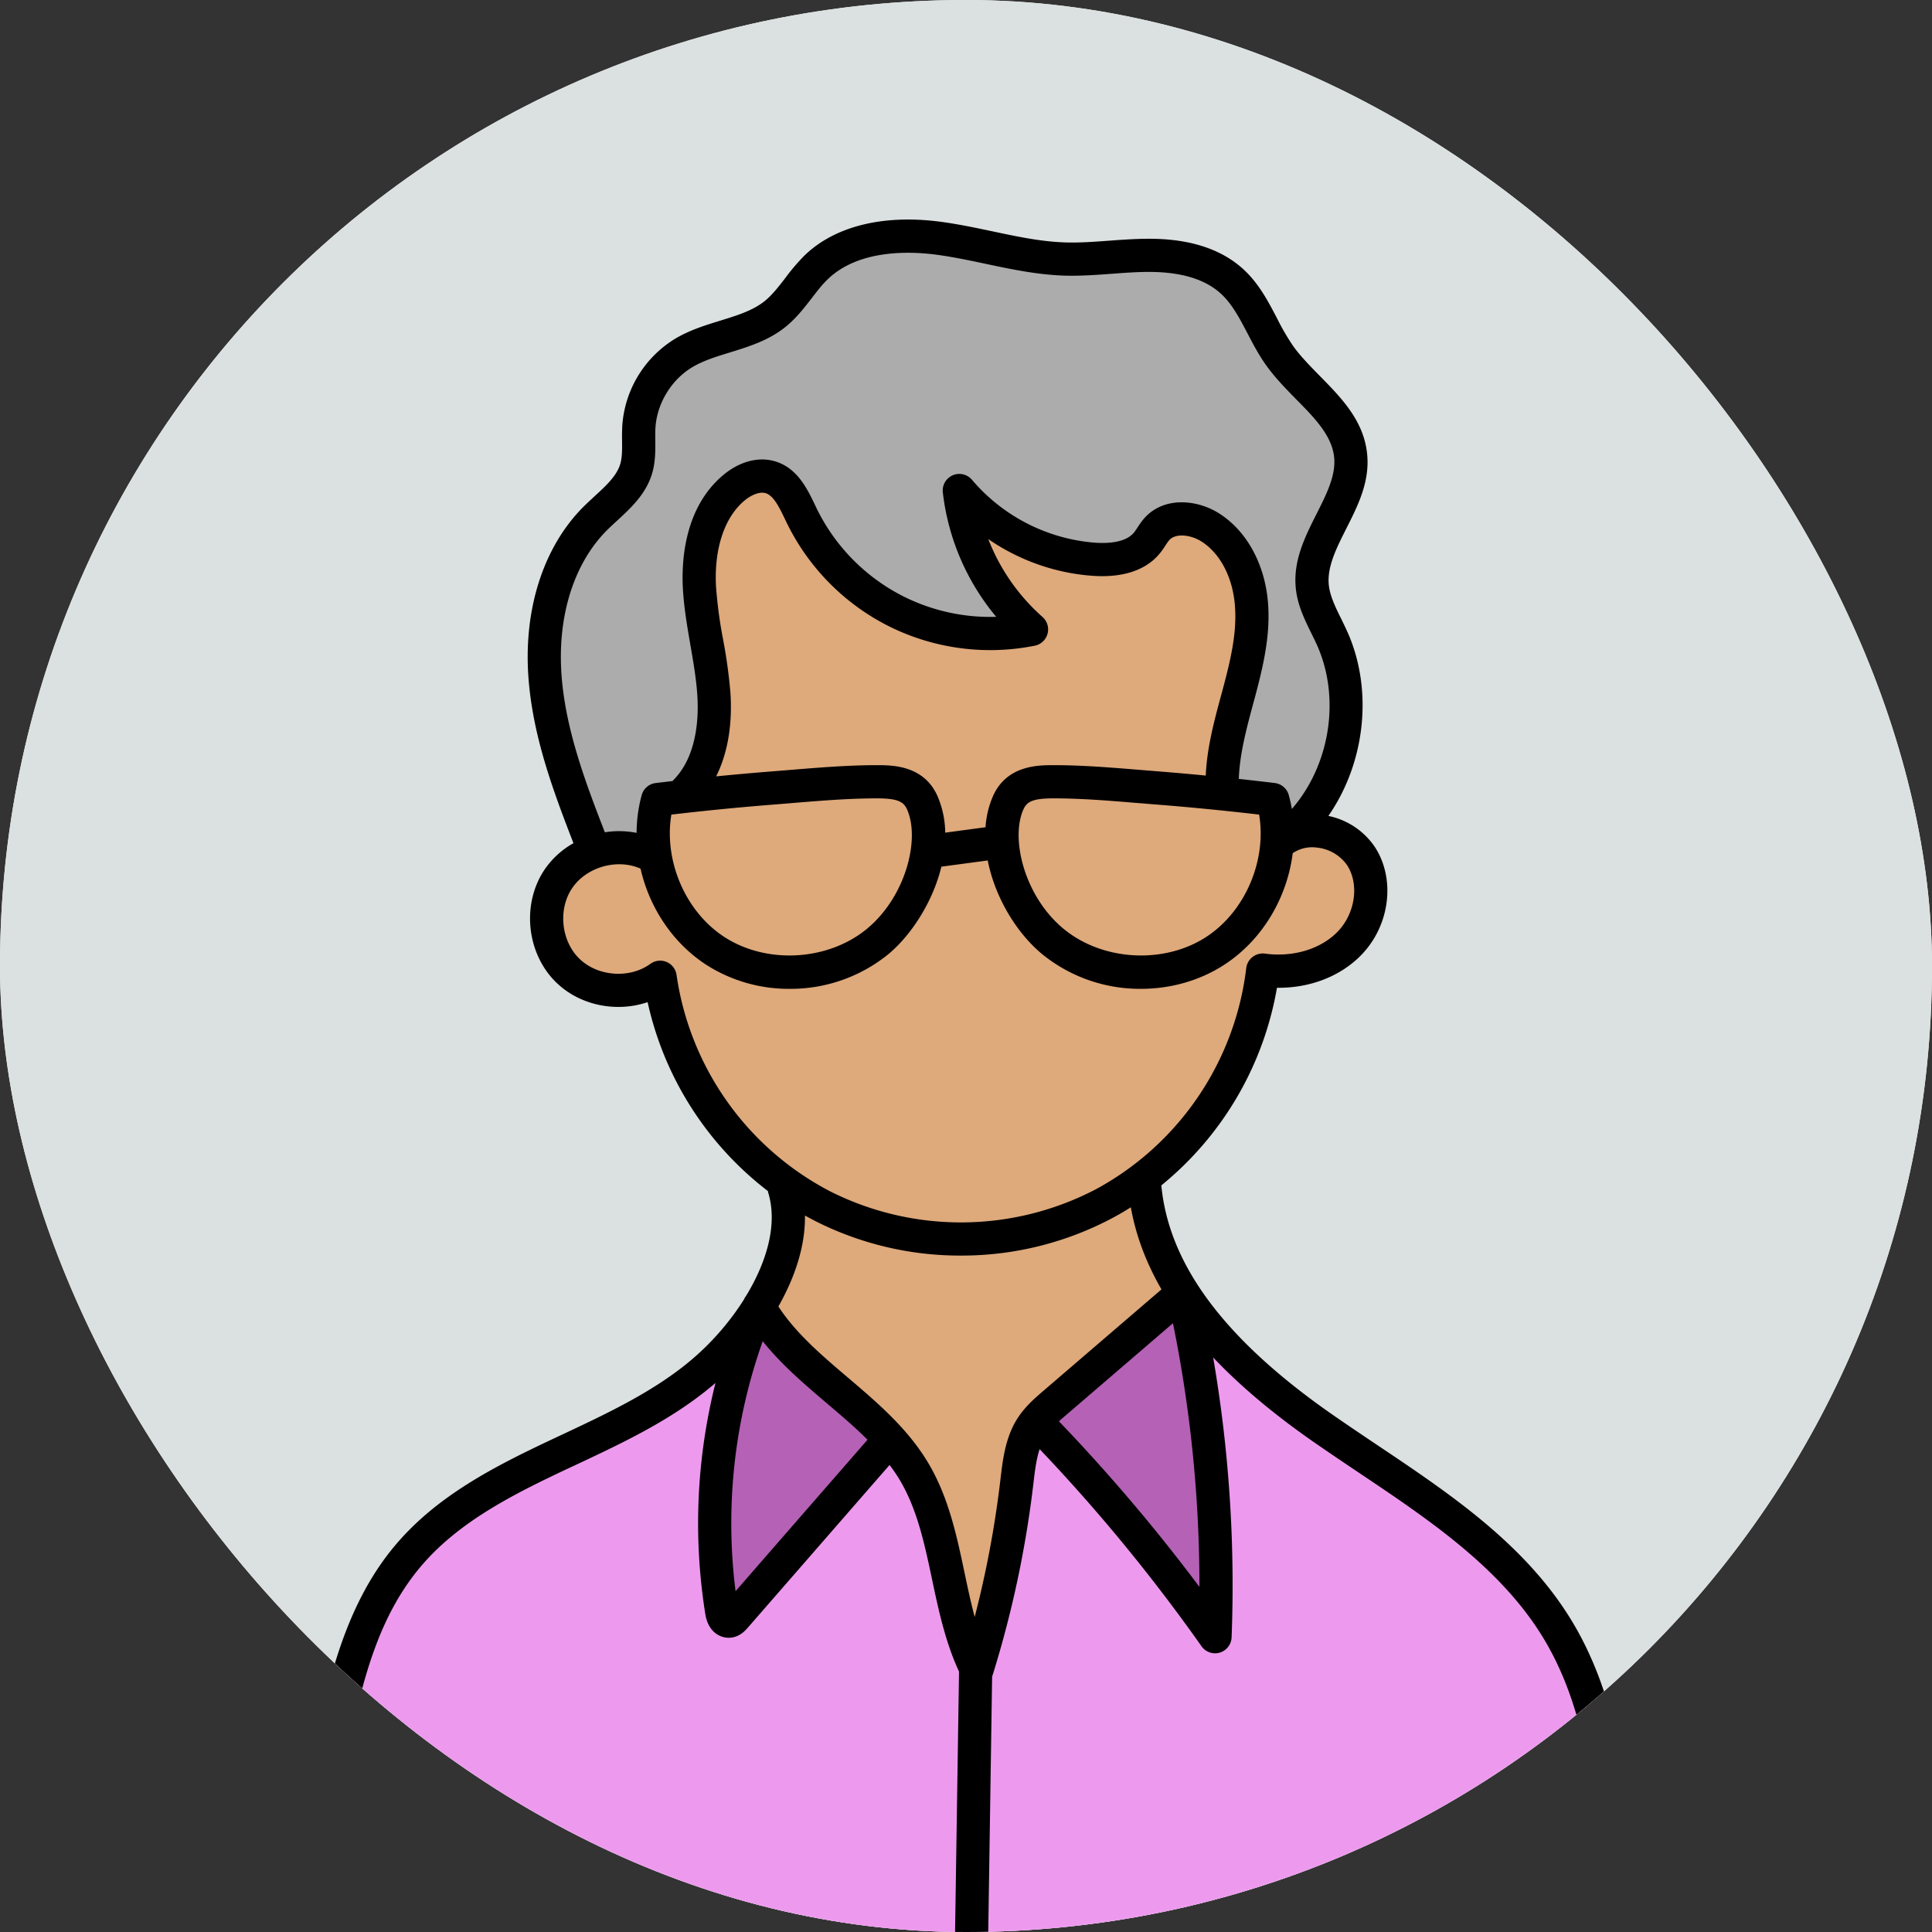 <svg xmlns="http://www.w3.org/2000/svg" width="44" height="44" fill="none"><rect width="100%" height="100%" fill="#333333" stroke="none"/><g clip-path="url(#a)"><rect width="44" height="44" fill="#F6F6F6" rx="22"/><path fill="#DBE1E0" d="M-17-1h75v75h-75z"/><g clip-path="url(#b)"><path fill="#B561B6" d="M27.016 36.365a40.177 40.177 0 0 0-3.17-3.736l-.27-.281.292-.259c.051-.046.104-.092.159-.138l2.927-2.515.127.625c.408 2 .613 4.045.61 6.08l-.002 1.125-.673-.901zm-10.636-.079a12.804 12.804 0 0 1 .637-5.866l.225-.632.42.523c.408.508.913.937 1.402 1.353l.03.025c.328.28.639.546.928.835l.247.248-3.785 4.344-.105-.83z"/><path fill="#ACACAC" d="M14.424 19.336a1.643 1.643 0 0 0-.59-.011l-.3.048-.109-.283c-.4-1.031-.897-2.314-1.005-3.626-.122-1.467.289-2.794 1.127-3.64.08-.083.164-.16.257-.245.281-.259.573-.527.685-.894.065-.21.062-.431.06-.646a4.286 4.286 0 0 1 .005-.333c.045-.673.45-1.33 1.031-1.673.281-.165.588-.26.912-.36l.018-.006c.416-.128.807-.248 1.134-.51.207-.165.365-.369.531-.585l.008-.009c.132-.171.257-.333.407-.477.48-.461 1.2-.705 2.082-.705.22 0 .449.015.678.045.39.05.782.134 1.16.213l-.066.37.078-.367c.561.119 1.142.241 1.723.26l.175.002c.29 0 .585-.022.869-.043l.037-.003c.283-.02.55-.04.824-.04h.07c.8.009 1.416.21 1.835.596.302.277.496.648.684 1.007l.01.019c.118.224.24.455.387.662.186.26.418.495.643.723.45.458.916.93.974 1.563.049.519-.199 1.008-.438 1.481-.256.508-.494.981-.435 1.508.036.312.172.587.316.878.058.117.102.208.14.294.595 1.344.338 3-.637 4.12l-.522.6-.131-.784a2.738 2.738 0 0 0-.06-.276 31.397 31.397 0 0 0-.819-.098l-.345-.037.011-.348c.021-.611.183-1.211.34-1.791l.026-.098c.187-.693.351-1.373.303-2.052-.055-.775-.409-1.44-.946-1.778a1.252 1.252 0 0 0-.648-.193.75.75 0 0 0-.556.22c-.05.052-.089.112-.131.176l-.008.011c-.035.056-.07.106-.103.146-.207.25-.546.374-1.01.374-.064 0-.132-.003-.202-.008a4.48 4.48 0 0 1-3.052-1.564 4.96 4.96 0 0 0 1.124 2.638l.495.591-.77.025-.15.002c-.732 0-1.464-.17-2.117-.494a4.785 4.785 0 0 1-2.172-2.19l-.038-.078c-.164-.34-.33-.689-.672-.796a.659.659 0 0 0-.193-.028c-.215 0-.45.1-.663.282-.735.63-.797 1.674-.77 2.24.022.432.097.856.168 1.267l.005.026c.067.388.13.755.155 1.136.04.563.004 1.607-.678 2.268l-.09.087-.507.06a2.907 2.907 0 0 0-.105.765l-.003.455-.446-.09z"/><path fill="#DEA97B" d="M25.988 22.135c-.751 0-1.462-.246-2.003-.693-.94-.773-1.418-2.246-1.024-3.15.177-.405.526-.486 1.033-.486.617 0 1.243.051 1.85.1l.078.007.371.03a63.8 63.8 0 0 1 2.427.236l.28.033.046.278c.202 1.208-.364 2.51-1.377 3.166a3.08 3.08 0 0 1-1.681.479zm-8.01 0a3.086 3.086 0 0 1-1.681-.478c-1.013-.655-1.58-1.957-1.377-3.167l.046-.278.28-.033a64.189 64.189 0 0 1 2.797-.266l.08-.006c.605-.05 1.232-.1 1.844-.1.511 0 .861.08 1.038.484.394.905-.085 2.377-1.024 3.151-.54.447-1.252.693-2.003.693z"/><path fill="#DEA97B" d="m27.673 21.702.34-.3a3.26 3.26 0 0 0 1.055-2.018l.02-.163.134-.096c.185-.132.414-.203.664-.203a1.325 1.325 0 0 1 1.104.57c.381.582.274 1.433-.25 1.98-.39.409-.983.642-1.627.642-.118 0-.237-.008-.355-.024h-.001l-.226.279-.858-.667z"/><path fill="#DEA97B" d="M21.883 28.215a6.943 6.943 0 0 1-3.129-.738 7.009 7.009 0 0 1-3.717-5.22c-.27.19-.607.295-.955.295-.436 0-.854-.163-1.148-.448a1.671 1.671 0 0 1-.21-2.092c.295-.434.823-.704 1.377-.704.226 0 .441.045.64.133l.17.077.042.182c.186.816.675 1.53 1.34 1.962a3.095 3.095 0 0 0 1.689.483c.747 0 1.458-.248 2.003-.698.404-.333.77-.87.98-1.439.043-.116.08-.237.109-.358l.06-.25 1.66-.224.068.347c.142.726.58 1.48 1.118 1.924.546.45 1.257.698 2.004.698.615 0 1.199-.167 1.688-.483.122-.08.237-.167.34-.258l.233-.208.769.598-.26.299a7.004 7.004 0 0 1-3.592 5.307 6.929 6.929 0 0 1-3.279.815z"/><path fill="#DEA97B" d="M21.152 18.972a1.793 1.793 0 0 0-.141-.681c-.196-.452-.621-.49-1.04-.49-.617 0-1.246.05-1.853.1l-.078.006-.369.03a60.82 60.82 0 0 0-1.325.117l-.676.067.304-.608c.232-.465.331-1.06.286-1.724a11.53 11.53 0 0 0-.162-1.16l-.005-.03a10.228 10.228 0 0 1-.161-1.238c-.048-.962.232-1.777.768-2.235.21-.18.445-.28.661-.28.066 0 .129.009.188.027.338.106.512.467.665.785l.042.088a4.788 4.788 0 0 0 2.175 2.19 4.809 4.809 0 0 0 3.062.401 5.031 5.031 0 0 1-1.335-1.924l-.444-1.14 1.006.695a4.411 4.411 0 0 0 2.183.771c.067.005.134.007.198.007.322 0 .76-.064 1.016-.373.035-.042.068-.091.1-.139l.009-.013c.038-.059.083-.128.139-.185a.733.733 0 0 1 .55-.215c.215 0 .45.07.644.193.534.336.886.999.94 1.771.05.681-.108 1.333-.302 2.053l-.025.094c-.146.538-.31 1.146-.34 1.749l-.018.393-.392-.038a71.94 71.94 0 0 0-1.5-.13l-.075-.005a22.73 22.73 0 0 0-1.848-.1c-.423 0-.848.038-1.044.489a1.766 1.766 0 0 0-.138.577l-.022.303-1.634.221-.01-.42zm.684 17.951a18.56 18.56 0 0 1-.224-.973l-.012-.053c-.171-.814-.349-1.655-.777-2.378-.436-.736-1.106-1.307-1.753-1.859-.63-.535-1.225-1.04-1.657-1.702l-.125-.191.113-.2c.373-.655.565-1.305.557-1.88l-.01-.658.572.328a6.935 6.935 0 0 0 3.363.862 6.948 6.948 0 0 0 3.283-.814c.125-.067.256-.143.388-.227l.472-.297.097.549a5.37 5.37 0 0 0 .653 1.747l.155.27-2.909 2.499c-.191.165-.384.331-.521.54-.24.36-.291.805-.342 1.235l-.006.052a23.75 23.75 0 0 1-.592 3.146l-.356 1.376-.37-1.372z"/><path fill="#ED9AEE" d="m37.242 50.796-.398-7.448c-.108-2.026-.23-4.321-1.352-6.198-1.012-1.696-2.707-2.832-4.347-3.93-.338-.226-.688-.46-1.025-.696-.882-.614-1.628-1.242-2.219-1.866l-.851-.9.21 1.22c.356 2.077.495 4.194.41 6.296a40.276 40.276 0 0 0-3.723-4.53l-.433-.456-.195.599c-.089.272-.124.573-.154.835l-.007.055a23.628 23.628 0 0 1-.906 4.25l-.031.07L22 52.602l.378.003a465.539 465.539 0 0 0 8.283-.011l.365-.004.006-.364a52.295 52.295 0 0 1 1.108-9.834 52.726 52.726 0 0 0-1.101 9.812l-.007.386.386-.004a506.84 506.84 0 0 0 4.17-.068c.508-.011 1.077-.056 1.398-.438.281-.333.281-.797.255-1.284zM22.181 37.912c-.296-.64-.443-1.338-.588-2.019-.179-.849-.349-1.65-.775-2.371a4.09 4.09 0 0 0-.26-.383l-.278-.37-3.542 4.064c-.046.054-.088.09-.131.09h-.011c-.08 0-.14-.08-.163-.22a12.657 12.657 0 0 1 .226-5.117l.289-1.152-.899.777c-.906.785-2.017 1.306-3.091 1.81l-.2.093c-1.308.616-2.556 1.256-3.45 2.306-.984 1.158-1.417 2.63-1.763 4.483A48.234 48.234 0 0 0 6.78 51.07c.017.335.052.681.272.911.238.247.615.282.982.296 1.638.063 3.302.117 4.947.163l.423.012-.862-9.465.868 9.464.333.009c2.626.069 5.277.116 7.879.14l.372.003.223-14.613-.036-.078z"/><path fill="#000" d="m37.623 50.775-.399-7.447c-.11-2.07-.236-4.416-1.404-6.374-1.055-1.767-2.788-2.928-4.463-4.05-.337-.226-.685-.46-1.02-.693-2.448-1.706-3.72-3.413-3.888-5.215a7.428 7.428 0 0 0 2.633-4.5h.04c.738 0 1.425-.271 1.893-.76.644-.673.77-1.727.293-2.452a1.688 1.688 0 0 0-1.055-.702c.833-1.198 1.029-2.847.437-4.184-.048-.107-.099-.21-.148-.311-.129-.261-.25-.508-.278-.754-.047-.415.168-.84.395-1.291.264-.522.537-1.061.478-1.69-.072-.766-.585-1.288-1.082-1.793-.225-.23-.438-.446-.604-.678a5.35 5.35 0 0 1-.37-.637c-.203-.388-.413-.79-.763-1.111-.492-.452-1.195-.686-2.09-.695-.324-.003-.65.02-.963.043-.347.026-.675.05-1.002.04-.552-.017-1.093-.132-1.667-.254-.387-.081-.787-.166-1.193-.219-1.294-.167-2.385.104-3.072.762a4.56 4.56 0 0 0-.448.524c-.154.199-.3.388-.472.526-.271.216-.63.326-1.009.443-.337.104-.685.211-1.01.402a2.52 2.52 0 0 0-1.219 1.976 4.874 4.874 0 0 0-.006.36c.002.196.004.38-.043.532-.081.267-.323.49-.58.726-.088.082-.18.166-.269.255-.915.926-1.366 2.363-1.235 3.94.108 1.31.563 2.53 1.02 3.709a1.953 1.953 0 0 0-.652.593c-.535.785-.42 1.919.261 2.58.543.528 1.376.687 2.08.447a7.44 7.44 0 0 0 2.74 4.303c.002.013.003.026.007.038.22.723-.037 1.58-.505 2.35a.388.388 0 0 0-.05.084c-.253.4-.56.774-.885 1.09-.899.88-2.1 1.442-3.26 1.987l-.2.094c-1.347.633-2.634 1.294-3.578 2.404-1.1 1.292-1.538 3.003-1.847 4.659A48.595 48.595 0 0 0 6.4 51.086c.014.302.039.806.377 1.158.365.379.914.4 1.242.413a464.925 464.925 0 0 0 27.577.242c.591-.013 1.258-.068 1.683-.574.37-.44.373-1.007.344-1.55zm-10.91-20.64a29.92 29.92 0 0 1 .603 6.005 40.652 40.652 0 0 0-3.199-3.77c.05-.045.1-.09.153-.135l2.444-2.1zm-13.92-14.702c-.112-1.358.26-2.578 1.02-3.347a7.23 7.23 0 0 1 .243-.23c.305-.28.65-.598.792-1.062.08-.264.078-.527.075-.76 0-.106-.002-.207.005-.302.037-.554.37-1.094.848-1.375.248-.146.54-.236.85-.331.43-.133.874-.27 1.257-.576.244-.195.425-.429.6-.655.123-.16.24-.313.372-.439.699-.67 1.836-.637 2.451-.558.376.049.762.13 1.134.209.58.123 1.18.25 1.8.27.367.011.73-.016 1.082-.042.31-.023.605-.045.899-.042.702.008 1.235.174 1.585.496.254.233.425.56.606.906.126.242.257.491.424.725.201.281.445.53.68.77.423.428.822.834.869 1.332.038.412-.175.833-.4 1.279-.267.53-.544 1.078-.472 1.717.043.377.2.695.351 1.003.048.098.094.19.135.282.535 1.208.287 2.726-.578 3.72a3.233 3.233 0 0 0-.07-.315.378.378 0 0 0-.318-.275 64.359 64.359 0 0 0-.82-.094c.02-.562.168-1.12.326-1.707l.026-.095c.196-.728.368-1.442.315-2.179-.063-.893-.481-1.666-1.118-2.067-.497-.314-1.233-.385-1.678.086-.075.08-.13.163-.178.236-.029.044-.056.086-.082.117-.19.229-.591.25-.894.229a4.097 4.097 0 0 1-2.792-1.43.378.378 0 0 0-.666.283 5.378 5.378 0 0 0 1.216 2.836 4.416 4.416 0 0 1-2.088-.453 4.411 4.411 0 0 1-2.002-2.017l-.038-.08c-.178-.371-.4-.833-.897-.988-.387-.12-.829-.002-1.212.326-.856.735-.931 1.91-.9 2.544.023.45.1.888.173 1.313.067.387.13.752.156 1.123.035.5.007 1.418-.566 1.972l-.38.045a.378.378 0 0 0-.32.275 3.335 3.335 0 0 0-.116.86 2.037 2.037 0 0 0-.723-.013c-.441-1.137-.882-2.311-.982-3.522zm9.818 2.707c-.095.22-.15.456-.167.7l-.917.123a2.185 2.185 0 0 0-.172-.823c-.31-.714-1.035-.714-1.383-.714h-.005c-.642 0-1.29.053-1.917.104l-.408.033c-.442.035-.888.074-1.332.118.262-.524.375-1.18.324-1.917a11.83 11.83 0 0 0-.166-1.2 10.163 10.163 0 0 1-.162-1.221c-.042-.845.19-1.55.637-1.932.173-.149.368-.219.495-.179.183.057.314.33.44.593l.04.083a5.173 5.173 0 0 0 2.347 2.365 5.17 5.17 0 0 0 3.303.432.378.378 0 0 0 .174-.654 4.595 4.595 0 0 1-1.235-1.774c.696.48 1.516.774 2.368.836.688.05 1.217-.123 1.53-.5.054-.063.096-.127.133-.184.034-.052.066-.1.096-.133.155-.163.497-.11.725.034.434.274.721.828.767 1.482.045.62-.105 1.24-.29 1.929l-.026.095c-.159.588-.322 1.194-.35 1.827-.38-.037-.759-.07-1.136-.1l-.408-.033c-.627-.051-1.275-.104-1.917-.104h-.005c-.348 0-1.073 0-1.383.714zm-7.321.412c.8-.094 1.61-.173 2.411-.235l.41-.034c.613-.05 1.245-.101 1.856-.101h.004c.491 0 .614.084.69.26.296.678-.034 1.982-.918 2.712-.885.73-2.279.811-3.242.188-.894-.578-1.386-1.742-1.211-2.79zm8.014-.11c.077-.177.2-.26.69-.26h.004c.612 0 1.244.051 1.856.102.137.01.274.022.41.033a62.99 62.99 0 0 1 2.412.235c.175 1.048-.318 2.212-1.211 2.79-.964.623-2.357.542-3.242-.188-.884-.73-1.214-2.034-.919-2.713zm-7.896 3.763a.377.377 0 0 0-.596-.254c-.472.343-1.197.29-1.616-.116-.419-.407-.492-1.13-.163-1.612.328-.48 1.024-.676 1.555-.44.201.885.732 1.695 1.502 2.193a3.484 3.484 0 0 0 1.892.544 3.53 3.53 0 0 0 2.242-.783c.454-.375.863-.972 1.093-1.599.05-.134.09-.268.122-.4l1.056-.142c.162.83.65 1.649 1.247 2.14a3.53 3.53 0 0 0 2.242.784c.664 0 1.328-.18 1.891-.544.873-.564 1.438-1.527 1.566-2.546a.79.79 0 0 1 .555-.126.957.957 0 0 1 .68.395c.284.431.193 1.096-.207 1.514-.382.4-1.018.593-1.66.505a.379.379 0 0 0-.427.333 6.629 6.629 0 0 1-3.397 5.019 6.628 6.628 0 0 1-6.06.072 6.628 6.628 0 0 1-3.517-4.937zm3.174 5.611a7.302 7.302 0 0 0 3.3.779 7.318 7.318 0 0 0 3.461-.86c.14-.075.277-.155.411-.24.113.636.345 1.258.698 1.87l-2.674 2.297c-.198.17-.422.362-.59.617-.288.435-.349.949-.402 1.402l-.006.05a23.272 23.272 0 0 1-.582 3.094c-.087-.324-.158-.66-.231-1.006-.178-.843-.362-1.716-.822-2.492-.467-.79-1.162-1.381-1.834-1.953-.607-.516-1.183-1.007-1.584-1.62.368-.648.616-1.366.605-2.071.083.045.166.09.25.133zm-1.83 8.422a12.358 12.358 0 0 1 .618-5.692c.425.53.944.973 1.45 1.404.33.28.65.551.937.839l-3.006 3.45zm-9.43 15.483c-.13-.137-.154-.406-.167-.67a47.854 47.854 0 0 1 .759-11.08c.336-1.795.75-3.214 1.68-4.308.847-.995 2.055-1.613 3.324-2.21l.2-.093c1.101-.517 2.236-1.051 3.177-1.865a13.113 13.113 0 0 0-.232 5.266c.064.398.324.538.533.538h.011c.228-.006.365-.163.417-.222l3.235-3.713c.084.112.165.227.236.348.396.669.56 1.444.733 2.263.148.7.302 1.422.613 2.094l-.215 14.155c-2.627-.024-5.253-.07-7.873-.139l-.837-9.132a.378.378 0 1 0-.752.069l.828 9.043c-1.65-.046-3.3-.1-4.943-.163-.29-.011-.585-.035-.726-.181zm29.379.118c-.222.263-.695.295-1.121.304a459.88 459.88 0 0 1-4.166.068 52.45 52.45 0 0 1 1.094-9.742.378.378 0 1 0-.74-.154 53.158 53.158 0 0 0-1.11 9.904 464.99 464.99 0 0 1-8.276.011l.213-14.051.01-.025a24.1 24.1 0 0 0 .926-4.334l.006-.05c.032-.275.064-.537.14-.767a39.853 39.853 0 0 1 3.685 4.487.377.377 0 0 0 .687-.203 30.638 30.638 0 0 0-.42-6.372c.612.647 1.37 1.285 2.277 1.917.34.236.69.472 1.03.7 1.606 1.076 3.266 2.188 4.235 3.81 1.072 1.797 1.192 4.044 1.299 6.026l.398 7.448c.022.408.025.793-.167 1.023z"/></g></g><defs><clipPath id="a"><rect width="44" height="44" fill="#fff" rx="22"/></clipPath><clipPath id="b"><path fill="#fff" d="M-2 5h48v48H-2z"/></clipPath></defs></svg>